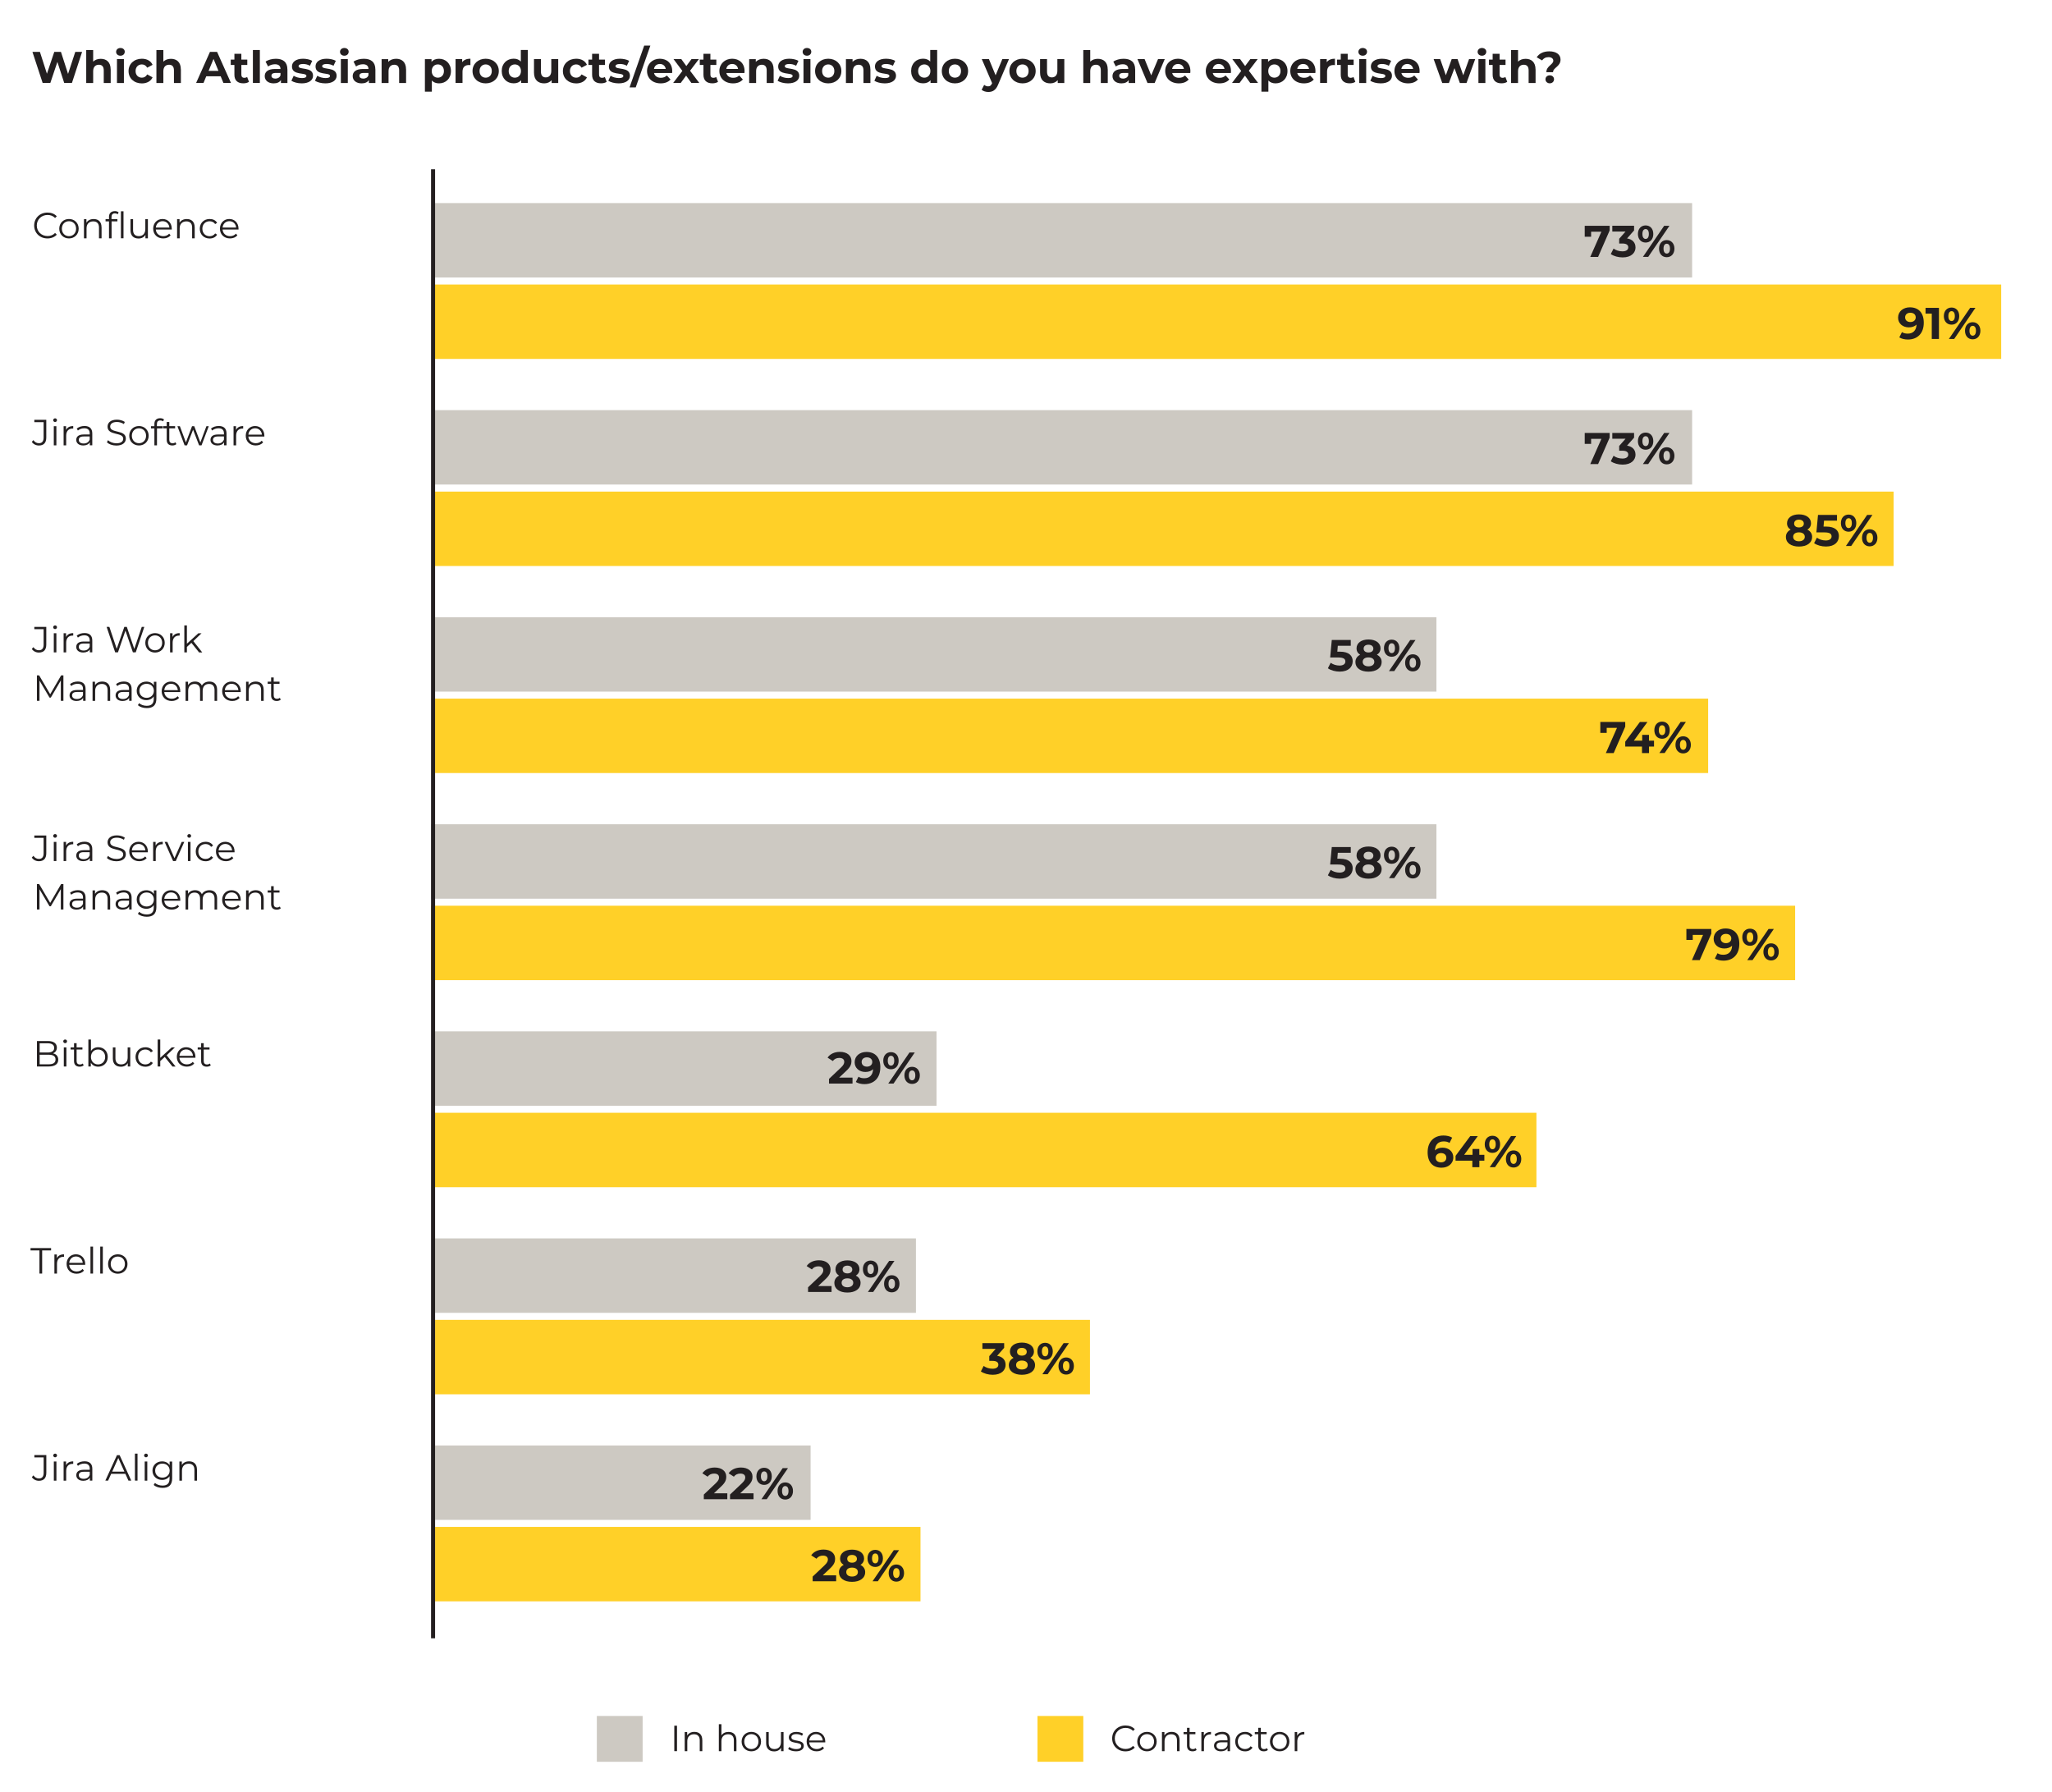 <?xml version="1.0" encoding="UTF-8"?>
<svg id="Layer_1" data-name="Layer 1" xmlns="http://www.w3.org/2000/svg" viewBox="0 0 508.09 443.65">
  <defs>
    <style>
      .cls-1 {
        fill: #231f20;
      }

      .cls-2 {
        fill: #ffd028;
      }

      .cls-3 {
        fill: #cdc9c2;
      }

      .cls-4 {
        fill: none;
        stroke: #231f20;
      }
    </style>
  </defs>
  <rect class="cls-3" x="107.23" y="50.28" width="311.75" height="18.42"/>
  <rect class="cls-2" x="107.23" y="70.44" width="388.28" height="18.42"/>
  <rect class="cls-3" x="107.23" y="101.54" width="311.75" height="18.42"/>
  <rect class="cls-2" x="107.23" y="121.71" width="361.64" height="18.42"/>
  <rect class="cls-3" x="107.73" y="152.81" width="247.94" height="18.42"/>
  <rect class="cls-2" x="107.73" y="172.97" width="315.22" height="18.42"/>
  <rect class="cls-3" x="106.73" y="204.07" width="248.94" height="18.43"/>
  <rect class="cls-2" x="106.73" y="224.24" width="337.76" height="18.43"/>
  <rect class="cls-3" x="107.23" y="255.34" width="124.66" height="18.43"/>
  <rect class="cls-2" x="107.23" y="275.5" width="273.2" height="18.43"/>
  <rect class="cls-3" x="107.73" y="306.6" width="119.06" height="18.43"/>
  <rect class="cls-2" x="107.73" y="326.77" width="162.15" height="18.43"/>
  <rect class="cls-3" x="107.73" y="357.87" width="92.98" height="18.42"/>
  <rect class="cls-2" x="107.73" y="378.03" width="120.19" height="18.43"/>
  <g>
    <path class="cls-1" d="M20.33,12.84l-2.52,7.7h-1.91l-1.69-5.21-1.75,5.21h-1.9l-2.53-7.7h1.85l1.74,5.41,1.82-5.41h1.65l1.76,5.46,1.79-5.46h1.71Z"/>
    <path class="cls-1" d="M27.41,17.16v3.39h-1.72v-3.12c0-.96-.44-1.4-1.2-1.4-.83,0-1.42.51-1.42,1.6v2.93h-1.72v-8.16h1.72v2.86c.46-.46,1.12-.7,1.88-.7,1.4,0,2.45.81,2.45,2.62Z"/>
    <path class="cls-1" d="M28.75,12.84c0-.54.43-.96,1.07-.96s1.07.4,1.07.92c0,.57-.43.99-1.07.99s-1.07-.42-1.07-.96ZM28.96,14.63h1.72v5.92h-1.72v-5.92Z"/>
    <path class="cls-1" d="M31.83,17.59c0-1.78,1.38-3.05,3.3-3.05,1.24,0,2.22.54,2.65,1.51l-1.33.71c-.32-.56-.79-.81-1.33-.81-.87,0-1.55.61-1.55,1.64s.68,1.64,1.55,1.64c.54,0,1.01-.24,1.33-.81l1.33.73c-.43.95-1.41,1.5-2.65,1.5-1.92,0-3.3-1.26-3.3-3.05Z"/>
    <path class="cls-1" d="M44.79,17.16v3.39h-1.72v-3.12c0-.96-.44-1.4-1.2-1.4-.83,0-1.42.51-1.42,1.6v2.93h-1.72v-8.16h1.72v2.86c.46-.46,1.12-.7,1.88-.7,1.4,0,2.45.81,2.45,2.62Z"/>
    <path class="cls-1" d="M54.65,18.89h-3.58l-.68,1.65h-1.83l3.43-7.7h1.76l3.44,7.7h-1.87l-.68-1.65ZM54.09,17.54l-1.22-2.95-1.22,2.95h2.44Z"/>
    <path class="cls-1" d="M61.65,20.26c-.35.25-.87.37-1.4.37-1.4,0-2.21-.71-2.21-2.12v-2.43h-.91v-1.32h.91v-1.44h1.72v1.44h1.47v1.32h-1.47v2.41c0,.51.28.78.74.78.25,0,.51-.08.69-.22l.46,1.21Z"/>
    <path class="cls-1" d="M62.62,12.38h1.72v8.16h-1.72v-8.16Z"/>
    <path class="cls-1" d="M71.17,17.17v3.38h-1.61v-.74c-.32.54-.94.83-1.8.83-1.39,0-2.21-.77-2.21-1.79s.74-1.77,2.54-1.77h1.36c0-.74-.44-1.17-1.36-1.17-.63,0-1.28.21-1.71.55l-.62-1.2c.65-.46,1.61-.71,2.55-.71,1.8,0,2.85.84,2.85,2.63ZM69.45,18.67v-.61h-1.18c-.8,0-1.06.3-1.06.69,0,.43.36.71.97.71.57,0,1.07-.26,1.27-.8Z"/>
    <path class="cls-1" d="M72.15,19.99l.57-1.23c.53.34,1.33.57,2.06.57.79,0,1.09-.21,1.09-.54,0-.97-3.58.02-3.58-2.34,0-1.12,1.01-1.91,2.74-1.91.81,0,1.72.19,2.28.52l-.57,1.22c-.58-.33-1.17-.44-1.71-.44-.77,0-1.1.24-1.1.55,0,1.01,3.58.03,3.58,2.37,0,1.1-1.02,1.88-2.79,1.88-1,0-2.01-.27-2.56-.64Z"/>
    <path class="cls-1" d="M77.99,19.99l.57-1.23c.53.34,1.33.57,2.06.57.79,0,1.09-.21,1.09-.54,0-.97-3.58.02-3.58-2.34,0-1.12,1.01-1.91,2.74-1.91.81,0,1.72.19,2.28.52l-.57,1.22c-.58-.33-1.17-.44-1.71-.44-.77,0-1.1.24-1.1.55,0,1.01,3.58.03,3.58,2.37,0,1.1-1.02,1.88-2.79,1.88-1,0-2.01-.27-2.56-.64Z"/>
    <path class="cls-1" d="M84.19,12.84c0-.54.43-.96,1.07-.96s1.07.4,1.07.92c0,.57-.43.99-1.07.99s-1.07-.42-1.07-.96ZM84.4,14.63h1.72v5.92h-1.72v-5.92Z"/>
    <path class="cls-1" d="M92.95,17.17v3.38h-1.61v-.74c-.32.54-.94.83-1.8.83-1.39,0-2.21-.77-2.21-1.79s.74-1.77,2.54-1.77h1.36c0-.74-.44-1.17-1.36-1.17-.63,0-1.28.21-1.71.55l-.62-1.2c.65-.46,1.61-.71,2.55-.71,1.8,0,2.85.84,2.85,2.63ZM91.23,18.67v-.61h-1.18c-.8,0-1.06.3-1.06.69,0,.43.36.71.97.71.57,0,1.07-.26,1.26-.8Z"/>
    <path class="cls-1" d="M100.55,17.16v3.39h-1.72v-3.12c0-.96-.44-1.4-1.2-1.4-.83,0-1.42.51-1.42,1.6v2.93h-1.72v-5.92h1.64v.69c.46-.51,1.16-.78,1.96-.78,1.4,0,2.45.81,2.45,2.62Z"/>
    <path class="cls-1" d="M111.66,17.59c0,1.86-1.29,3.05-2.95,3.05-.74,0-1.34-.23-1.78-.71v2.76h-1.72v-8.05h1.64v.68c.43-.52,1.07-.77,1.86-.77,1.66,0,2.95,1.19,2.95,3.05ZM109.92,17.59c0-1.02-.65-1.64-1.51-1.64s-1.51.62-1.51,1.64.65,1.64,1.51,1.64,1.51-.62,1.51-1.64Z"/>
    <path class="cls-1" d="M116.48,14.54v1.58c-.14-.01-.25-.02-.39-.02-.95,0-1.57.52-1.57,1.65v2.79h-1.72v-5.92h1.64v.78c.42-.57,1.12-.87,2.04-.87Z"/>
    <path class="cls-1" d="M117,17.59c0-1.78,1.38-3.05,3.26-3.05s3.25,1.27,3.25,3.05-1.36,3.05-3.25,3.05-3.26-1.26-3.26-3.05ZM121.77,17.59c0-1.02-.65-1.64-1.51-1.64s-1.52.62-1.52,1.64.66,1.64,1.52,1.64,1.51-.62,1.51-1.64Z"/>
    <path class="cls-1" d="M130.68,12.38v8.16h-1.64v-.68c-.43.52-1.06.77-1.85.77-1.67,0-2.96-1.19-2.96-3.05s1.29-3.05,2.96-3.05c.73,0,1.34.23,1.77.71v-2.87h1.72ZM128.99,17.59c0-1.02-.66-1.64-1.51-1.64s-1.52.62-1.52,1.64.66,1.64,1.52,1.64,1.51-.62,1.51-1.64Z"/>
    <path class="cls-1" d="M138.22,14.63v5.92h-1.63v-.7c-.45.52-1.11.79-1.84.79-1.49,0-2.53-.84-2.53-2.66v-3.34h1.72v3.09c0,.99.44,1.43,1.2,1.43s1.36-.51,1.36-1.6v-2.93h1.72Z"/>
    <path class="cls-1" d="M139.38,17.59c0-1.78,1.38-3.05,3.3-3.05,1.24,0,2.22.54,2.65,1.51l-1.33.71c-.32-.56-.79-.81-1.33-.81-.87,0-1.55.61-1.55,1.64s.68,1.64,1.55,1.64c.54,0,1.01-.24,1.33-.81l1.33.73c-.43.95-1.41,1.5-2.65,1.5-1.92,0-3.3-1.26-3.3-3.05Z"/>
    <path class="cls-1" d="M150.22,20.26c-.35.25-.87.37-1.4.37-1.4,0-2.21-.71-2.21-2.12v-2.43h-.91v-1.32h.91v-1.44h1.72v1.44h1.47v1.32h-1.47v2.41c0,.51.28.78.74.78.25,0,.51-.08.69-.22l.46,1.21Z"/>
    <path class="cls-1" d="M150.62,19.99l.57-1.23c.53.34,1.33.57,2.06.57.79,0,1.09-.21,1.09-.54,0-.97-3.58.02-3.58-2.34,0-1.12,1.01-1.91,2.74-1.91.81,0,1.72.19,2.28.52l-.57,1.22c-.58-.33-1.17-.44-1.71-.44-.77,0-1.1.24-1.1.55,0,1.01,3.58.03,3.58,2.37,0,1.1-1.02,1.88-2.79,1.88-1,0-2.01-.27-2.56-.64Z"/>
    <path class="cls-1" d="M159.51,11.28h1.53l-3.63,10.36h-1.53l3.63-10.36Z"/>
    <path class="cls-1" d="M166.42,18.07h-4.48c.17.74.79,1.19,1.69,1.19.63,0,1.08-.19,1.49-.57l.91.99c-.55.63-1.38.96-2.44.96-2.05,0-3.38-1.29-3.38-3.05s1.35-3.05,3.16-3.05,3.08,1.17,3.08,3.07c0,.13-.02.32-.03.46ZM161.92,17.07h2.92c-.12-.75-.68-1.23-1.45-1.23s-1.34.47-1.46,1.23Z"/>
    <path class="cls-1" d="M171.19,20.54l-1.3-1.82-1.34,1.82h-1.87l2.28-2.98-2.2-2.94h1.93l1.25,1.73,1.29-1.73h1.83l-2.2,2.89,2.29,3.03h-1.95Z"/>
    <path class="cls-1" d="M177.79,20.26c-.35.25-.87.37-1.4.37-1.4,0-2.21-.71-2.21-2.12v-2.43h-.91v-1.32h.91v-1.44h1.72v1.44h1.47v1.32h-1.47v2.41c0,.51.28.78.74.78.25,0,.51-.08.69-.22l.46,1.21Z"/>
    <path class="cls-1" d="M184.33,18.07h-4.48c.17.74.79,1.19,1.69,1.19.63,0,1.08-.19,1.49-.57l.91.99c-.55.63-1.38.96-2.44.96-2.05,0-3.38-1.29-3.38-3.05s1.35-3.05,3.16-3.05,3.08,1.17,3.08,3.07c0,.13-.02.32-.03.46ZM179.83,17.07h2.92c-.12-.75-.68-1.23-1.45-1.23s-1.34.47-1.46,1.23Z"/>
    <path class="cls-1" d="M191.56,17.16v3.39h-1.72v-3.12c0-.96-.44-1.4-1.2-1.4-.83,0-1.42.51-1.42,1.6v2.93h-1.72v-5.92h1.64v.69c.46-.51,1.16-.78,1.96-.78,1.4,0,2.45.81,2.45,2.62Z"/>
    <path class="cls-1" d="M192.54,19.99l.57-1.23c.53.34,1.33.57,2.06.57.79,0,1.09-.21,1.09-.54,0-.97-3.58.02-3.58-2.34,0-1.12,1.01-1.91,2.74-1.91.81,0,1.72.19,2.28.52l-.57,1.22c-.58-.33-1.17-.44-1.71-.44-.77,0-1.1.24-1.1.55,0,1.01,3.58.03,3.58,2.37,0,1.1-1.02,1.88-2.79,1.88-1,0-2.01-.27-2.56-.64Z"/>
    <path class="cls-1" d="M198.74,12.84c0-.54.43-.96,1.07-.96s1.07.4,1.07.92c0,.57-.43.99-1.07.99s-1.07-.42-1.07-.96ZM198.95,14.63h1.72v5.92h-1.72v-5.92Z"/>
    <path class="cls-1" d="M201.82,17.59c0-1.78,1.38-3.05,3.26-3.05s3.25,1.27,3.25,3.05-1.36,3.05-3.25,3.05-3.26-1.26-3.26-3.05ZM206.59,17.59c0-1.02-.65-1.64-1.51-1.64s-1.52.62-1.52,1.64.66,1.64,1.52,1.64,1.51-.62,1.51-1.64Z"/>
    <path class="cls-1" d="M215.52,17.16v3.39h-1.72v-3.12c0-.96-.44-1.4-1.2-1.4-.83,0-1.42.51-1.42,1.6v2.93h-1.72v-5.92h1.64v.69c.46-.51,1.16-.78,1.96-.78,1.4,0,2.45.81,2.45,2.62Z"/>
    <path class="cls-1" d="M216.5,19.99l.57-1.23c.53.34,1.33.57,2.06.57.79,0,1.09-.21,1.09-.54,0-.97-3.58.02-3.58-2.34,0-1.12,1.01-1.91,2.74-1.91.81,0,1.72.19,2.28.52l-.57,1.22c-.58-.33-1.17-.44-1.71-.44-.77,0-1.1.24-1.1.55,0,1.01,3.58.03,3.58,2.37,0,1.1-1.02,1.88-2.79,1.88-1,0-2.01-.27-2.56-.64Z"/>
    <path class="cls-1" d="M232.05,12.38v8.16h-1.64v-.68c-.43.52-1.06.77-1.85.77-1.67,0-2.96-1.19-2.96-3.05s1.29-3.05,2.96-3.05c.73,0,1.34.23,1.77.71v-2.87h1.72ZM230.37,17.59c0-1.02-.66-1.64-1.51-1.64s-1.52.62-1.52,1.64.66,1.64,1.52,1.64,1.51-.62,1.51-1.64Z"/>
    <path class="cls-1" d="M233.2,17.59c0-1.78,1.38-3.05,3.26-3.05s3.25,1.27,3.25,3.05-1.36,3.05-3.25,3.05-3.26-1.26-3.26-3.05ZM237.96,17.59c0-1.02-.65-1.64-1.51-1.64s-1.52.62-1.52,1.64.66,1.64,1.52,1.64,1.51-.62,1.51-1.64Z"/>
    <path class="cls-1" d="M249.83,14.63l-2.67,6.28c-.57,1.43-1.39,1.86-2.45,1.86-.61,0-1.27-.2-1.65-.54l.63-1.22c.26.23.63.37.97.37.47,0,.74-.21.97-.74l.02-.06-2.56-5.96h1.77l1.66,4.02,1.67-4.02h1.65Z"/>
    <path class="cls-1" d="M249.93,17.59c0-1.78,1.38-3.05,3.26-3.05s3.25,1.27,3.25,3.05-1.36,3.05-3.25,3.05-3.26-1.26-3.26-3.05ZM254.69,17.59c0-1.02-.65-1.64-1.51-1.64s-1.52.62-1.52,1.64.66,1.64,1.52,1.64,1.51-.62,1.51-1.64Z"/>
    <path class="cls-1" d="M263.53,14.63v5.92h-1.63v-.7c-.45.52-1.11.79-1.84.79-1.49,0-2.53-.84-2.53-2.66v-3.34h1.72v3.09c0,.99.44,1.43,1.2,1.43s1.36-.51,1.36-1.6v-2.93h1.72Z"/>
    <path class="cls-1" d="M274.29,17.16v3.39h-1.72v-3.12c0-.96-.44-1.4-1.2-1.4-.83,0-1.42.51-1.42,1.6v2.93h-1.72v-8.16h1.72v2.86c.46-.46,1.12-.7,1.88-.7,1.4,0,2.45.81,2.45,2.62Z"/>
    <path class="cls-1" d="M281.08,17.17v3.38h-1.61v-.74c-.32.54-.94.83-1.8.83-1.39,0-2.21-.77-2.21-1.79s.74-1.77,2.54-1.77h1.36c0-.74-.44-1.17-1.36-1.17-.63,0-1.28.21-1.71.55l-.62-1.2c.65-.46,1.61-.71,2.55-.71,1.8,0,2.85.84,2.85,2.63ZM279.36,18.67v-.61h-1.18c-.8,0-1.06.3-1.06.69,0,.43.36.71.97.71.57,0,1.07-.26,1.27-.8Z"/>
    <path class="cls-1" d="M288.4,14.63l-2.5,5.92h-1.77l-2.49-5.92h1.77l1.64,4.03,1.69-4.03h1.65Z"/>
    <path class="cls-1" d="M294.72,18.07h-4.48c.17.74.79,1.19,1.69,1.19.63,0,1.08-.19,1.49-.57l.91.99c-.55.63-1.38.96-2.44.96-2.05,0-3.38-1.29-3.38-3.05s1.35-3.05,3.16-3.05,3.08,1.17,3.08,3.07c0,.13-.02.32-.03.46ZM290.22,17.07h2.92c-.12-.75-.68-1.23-1.45-1.23s-1.34.47-1.46,1.23Z"/>
    <path class="cls-1" d="M304.77,18.07h-4.48c.17.74.79,1.19,1.69,1.19.63,0,1.08-.19,1.49-.57l.91.99c-.55.63-1.38.96-2.44.96-2.05,0-3.38-1.29-3.38-3.05s1.35-3.05,3.16-3.05,3.08,1.17,3.08,3.07c0,.13-.02.32-.03.46ZM300.27,17.07h2.92c-.12-.75-.68-1.23-1.45-1.23s-1.34.47-1.46,1.23Z"/>
    <path class="cls-1" d="M309.56,20.54l-1.3-1.82-1.34,1.82h-1.87l2.28-2.98-2.2-2.94h1.92l1.25,1.73,1.29-1.73h1.83l-2.2,2.89,2.29,3.03h-1.95Z"/>
    <path class="cls-1" d="M318.79,17.59c0,1.86-1.29,3.05-2.95,3.05-.74,0-1.34-.23-1.78-.71v2.76h-1.72v-8.05h1.64v.68c.43-.52,1.07-.77,1.86-.77,1.66,0,2.95,1.19,2.95,3.05ZM317.05,17.59c0-1.02-.65-1.64-1.51-1.64s-1.51.62-1.51,1.64.65,1.64,1.51,1.64,1.51-.62,1.51-1.64Z"/>
    <path class="cls-1" d="M325.69,18.07h-4.48c.17.74.79,1.19,1.69,1.19.63,0,1.08-.19,1.49-.57l.91.99c-.55.63-1.38.96-2.44.96-2.05,0-3.38-1.29-3.38-3.05s1.35-3.05,3.16-3.05,3.08,1.17,3.08,3.07c0,.13-.02.32-.03.46ZM321.2,17.07h2.92c-.12-.75-.68-1.23-1.45-1.23s-1.34.47-1.46,1.23Z"/>
    <path class="cls-1" d="M330.54,14.54v1.58c-.14-.01-.25-.02-.38-.02-.95,0-1.57.52-1.57,1.65v2.79h-1.72v-5.92h1.64v.78c.42-.57,1.12-.87,2.04-.87Z"/>
    <path class="cls-1" d="M335.59,20.26c-.35.25-.87.37-1.4.37-1.4,0-2.21-.71-2.21-2.12v-2.43h-.91v-1.32h.91v-1.44h1.72v1.44h1.47v1.32h-1.47v2.41c0,.51.27.78.74.78.25,0,.51-.08.69-.22l.46,1.21Z"/>
    <path class="cls-1" d="M336.35,12.84c0-.54.43-.96,1.07-.96s1.07.4,1.07.92c0,.57-.43.99-1.07.99s-1.07-.42-1.07-.96ZM336.56,14.63h1.72v5.92h-1.72v-5.92Z"/>
    <path class="cls-1" d="M339.3,19.99l.57-1.23c.53.34,1.33.57,2.06.57.79,0,1.09-.21,1.09-.54,0-.97-3.58.02-3.58-2.34,0-1.12,1.01-1.91,2.74-1.91.81,0,1.72.19,2.28.52l-.57,1.22c-.58-.33-1.17-.44-1.71-.44-.77,0-1.1.24-1.1.55,0,1.01,3.58.03,3.58,2.37,0,1.1-1.02,1.88-2.79,1.88-1,0-2.01-.27-2.56-.64Z"/>
    <path class="cls-1" d="M351.48,18.07h-4.48c.17.74.79,1.19,1.69,1.19.63,0,1.08-.19,1.49-.57l.91.99c-.55.63-1.38.96-2.44.96-2.05,0-3.38-1.29-3.38-3.05s1.35-3.05,3.16-3.05,3.08,1.17,3.08,3.07c0,.13-.02.32-.03.46ZM346.98,17.07h2.92c-.12-.75-.68-1.23-1.45-1.23s-1.34.47-1.46,1.23Z"/>
    <path class="cls-1" d="M365.27,14.63l-2.15,5.92h-1.65l-1.33-3.67-1.38,3.67h-1.65l-2.13-5.92h1.62l1.4,4,1.45-4h1.45l1.41,4,1.44-4h1.52Z"/>
    <path class="cls-1" d="M365.87,12.84c0-.54.43-.96,1.07-.96s1.07.4,1.07.92c0,.57-.43.99-1.07.99s-1.07-.42-1.07-.96ZM366.07,14.63h1.72v5.92h-1.72v-5.92Z"/>
    <path class="cls-1" d="M373.2,20.26c-.35.25-.87.37-1.4.37-1.4,0-2.21-.71-2.21-2.12v-2.43h-.91v-1.32h.91v-1.44h1.72v1.44h1.47v1.32h-1.47v2.41c0,.51.27.78.74.78.25,0,.51-.08.69-.22l.46,1.21Z"/>
    <path class="cls-1" d="M380.22,17.16v3.39h-1.72v-3.12c0-.96-.44-1.4-1.2-1.4-.83,0-1.42.51-1.42,1.6v2.93h-1.72v-8.16h1.72v2.86c.46-.46,1.12-.7,1.88-.7,1.4,0,2.45.81,2.45,2.62Z"/>
    <path class="cls-1" d="M384.61,15.03c0-.54-.47-.88-1.19-.88s-1.24.31-1.59.81l-1.33-.78c.59-.9,1.63-1.47,3.11-1.47,1.65,0,2.79.74,2.79,2.04,0,1.76-1.85,1.96-1.85,3.12h-1.66c0-1.54,1.72-1.88,1.72-2.84ZM382.67,19.63c0-.56.44-.98,1.06-.98s1.06.42,1.06.98-.44,1-1.06,1-1.06-.45-1.06-1Z"/>
  </g>
  <rect class="cls-3" x="147.78" y="424.84" width="11.34" height="11.34"/>
  <g>
    <path class="cls-1" d="M166.96,427.25h.67v6.3h-.67v-6.3Z"/>
    <path class="cls-1" d="M173.9,430.81v2.75h-.64v-2.68c0-1-.52-1.51-1.42-1.51-1.02,0-1.66.63-1.66,1.71v2.48h-.64v-4.74h.61v.87c.34-.58.98-.91,1.8-.91,1.15,0,1.94.67,1.94,2.03Z"/>
    <path class="cls-1" d="M182.35,430.81v2.75h-.64v-2.68c0-1-.52-1.51-1.42-1.51-1.02,0-1.66.63-1.66,1.71v2.48h-.64v-6.68h.64v2.77c.35-.55.97-.86,1.77-.86,1.15,0,1.94.67,1.94,2.03Z"/>
    <path class="cls-1" d="M183.63,431.18c0-1.4,1.03-2.4,2.41-2.4s2.4,1,2.4,2.4-1.02,2.41-2.4,2.41-2.41-1.01-2.41-2.41ZM187.8,431.18c0-1.11-.75-1.84-1.76-1.84s-1.76.74-1.76,1.84.76,1.85,1.76,1.85,1.76-.74,1.76-1.85Z"/>
    <path class="cls-1" d="M194.01,428.82v4.74h-.61v-.86c-.33.58-.95.91-1.7.91-1.21,0-2-.67-2-2.03v-2.75h.64v2.68c0,1.01.52,1.52,1.42,1.52.99,0,1.61-.64,1.61-1.72v-2.48h.64Z"/>
    <path class="cls-1" d="M195.15,433.01l.29-.5c.38.3,1.02.53,1.68.53.9,0,1.27-.31,1.27-.77,0-1.23-3.07-.26-3.07-2.13,0-.77.67-1.35,1.87-1.35.61,0,1.28.17,1.67.44l-.28.51c-.42-.29-.91-.41-1.4-.41-.86,0-1.23.33-1.23.78,0,1.28,3.07.32,3.07,2.13,0,.82-.72,1.35-1.95,1.35-.78,0-1.54-.25-1.93-.58Z"/>
    <path class="cls-1" d="M204.33,431.38h-3.96c.07.99.83,1.65,1.86,1.65.58,0,1.09-.21,1.45-.62l.36.41c-.42.5-1.08.77-1.83.77-1.48,0-2.48-1.01-2.48-2.41s.98-2.4,2.31-2.4,2.3.98,2.3,2.4c0,.05,0,.13,0,.2ZM200.37,430.91h3.36c-.08-.93-.76-1.58-1.68-1.58s-1.59.65-1.67,1.58Z"/>
  </g>
  <rect class="cls-2" x="256.89" y="424.84" width="11.34" height="11.34"/>
  <g>
    <path class="cls-1" d="M275.38,430.4c0-1.84,1.4-3.2,3.3-3.2.92,0,1.75.31,2.3.92l-.42.42c-.51-.52-1.14-.75-1.86-.75-1.52,0-2.67,1.12-2.67,2.61s1.14,2.61,2.67,2.61c.72,0,1.35-.23,1.86-.76l.42.42c-.56.61-1.39.93-2.31.93-1.89,0-3.29-1.36-3.29-3.21Z"/>
    <path class="cls-1" d="M281.59,431.18c0-1.4,1.03-2.4,2.41-2.4s2.4,1,2.4,2.4-1.02,2.41-2.4,2.41-2.41-1.01-2.41-2.41ZM285.76,431.18c0-1.11-.75-1.84-1.76-1.84s-1.76.74-1.76,1.84.76,1.85,1.76,1.85,1.76-.74,1.76-1.85Z"/>
    <path class="cls-1" d="M292.07,430.81v2.75h-.64v-2.68c0-1-.52-1.51-1.42-1.51-1.02,0-1.66.63-1.66,1.71v2.48h-.64v-4.74h.61v.87c.34-.58.98-.91,1.8-.91,1.15,0,1.94.67,1.94,2.03Z"/>
    <path class="cls-1" d="M296.3,433.26c-.25.22-.63.33-1,.33-.89,0-1.39-.5-1.39-1.38v-2.86h-.85v-.54h.85v-1.04h.64v1.04h1.44v.54h-1.44v2.83c0,.56.29.86.82.86.26,0,.52-.08.7-.24l.22.46Z"/>
    <path class="cls-1" d="M299.85,428.78v.62c-.05,0-.11,0-.15,0-.99,0-1.59.63-1.59,1.75v2.41h-.64v-4.74h.61v.93c.3-.63.9-.96,1.77-.96Z"/>
    <path class="cls-1" d="M304.57,430.62v2.93h-.61v-.74c-.29.49-.85.78-1.63.78-1.07,0-1.73-.56-1.73-1.38,0-.73.47-1.34,1.83-1.34h1.5v-.29c0-.81-.46-1.25-1.34-1.25-.61,0-1.19.22-1.58.56l-.29-.48c.48-.41,1.18-.64,1.93-.64,1.22,0,1.92.61,1.92,1.84ZM303.93,432.13v-.77h-1.49c-.92,0-1.22.36-1.22.85,0,.55.44.89,1.2.89s1.25-.34,1.5-.96Z"/>
    <path class="cls-1" d="M305.85,431.18c0-1.41,1.03-2.4,2.44-2.4.8,0,1.48.32,1.85.94l-.48.32c-.32-.48-.83-.7-1.38-.7-1.04,0-1.79.74-1.79,1.84s.76,1.85,1.79,1.85c.55,0,1.05-.22,1.38-.69l.48.32c-.38.61-1.05.94-1.85.94-1.41,0-2.44-1-2.44-2.41Z"/>
    <path class="cls-1" d="M313.94,433.26c-.25.22-.63.33-1,.33-.89,0-1.39-.5-1.39-1.38v-2.86h-.85v-.54h.85v-1.04h.64v1.04h1.44v.54h-1.44v2.83c0,.56.29.86.82.86.26,0,.52-.08.7-.24l.22.46Z"/>
    <path class="cls-1" d="M314.45,431.18c0-1.4,1.03-2.4,2.41-2.4s2.4,1,2.4,2.4-1.02,2.41-2.4,2.41-2.41-1.01-2.41-2.41ZM318.62,431.18c0-1.11-.75-1.84-1.75-1.84s-1.76.74-1.76,1.84.76,1.85,1.76,1.85,1.75-.74,1.75-1.85Z"/>
    <path class="cls-1" d="M322.96,428.78v.62c-.05,0-.11,0-.15,0-.99,0-1.59.63-1.59,1.75v2.41h-.64v-4.74h.61v.93c.3-.63.9-.96,1.77-.96Z"/>
  </g>
  <g>
    <path class="cls-1" d="M8.46,55.84c0-1.85,1.4-3.21,3.3-3.21.92,0,1.75.31,2.3.92l-.42.42c-.51-.52-1.14-.75-1.86-.75-1.52,0-2.67,1.12-2.67,2.61s1.14,2.61,2.67,2.61c.72,0,1.35-.23,1.86-.76l.42.42c-.56.61-1.39.93-2.31.93-1.89,0-3.29-1.36-3.29-3.21Z"/>
    <path class="cls-1" d="M14.67,56.62c0-1.4,1.03-2.4,2.41-2.4s2.4,1,2.4,2.4-1.02,2.41-2.4,2.41-2.41-1.01-2.41-2.41ZM18.84,56.62c0-1.11-.75-1.85-1.76-1.85s-1.76.74-1.76,1.85.76,1.85,1.76,1.85,1.76-.74,1.76-1.85Z"/>
    <path class="cls-1" d="M25.15,56.25v2.75h-.64v-2.68c0-1-.52-1.51-1.42-1.51-1.02,0-1.66.63-1.66,1.71v2.49h-.64v-4.74h.61v.87c.34-.58.98-.91,1.8-.91,1.15,0,1.94.67,1.94,2.03Z"/>
    <path class="cls-1" d="M28.42,52.27c.35,0,.71.1.95.3l-.22.48c-.18-.15-.43-.23-.7-.23-.55,0-.84.31-.84.89v.56h1.46v.54h-1.44v4.2h-.64v-4.2h-.85v-.54h.85v-.59c0-.85.5-1.4,1.43-1.4ZM30.58,52.31v6.68h-.64v-6.68h.64Z"/>
    <path class="cls-1" d="M36.62,54.26v4.74h-.61v-.86c-.33.58-.95.91-1.7.91-1.21,0-2-.68-2-2.04v-2.75h.64v2.68c0,1.01.52,1.52,1.42,1.52.99,0,1.61-.64,1.61-1.72v-2.48h.64Z"/>
    <path class="cls-1" d="M42.54,56.82h-3.96c.07.99.83,1.65,1.86,1.65.58,0,1.09-.21,1.45-.62l.36.41c-.42.5-1.08.77-1.83.77-1.48,0-2.49-1.01-2.49-2.41s.98-2.4,2.31-2.4,2.29.98,2.29,2.4c0,.05,0,.13,0,.2ZM38.58,56.34h3.36c-.08-.93-.76-1.58-1.68-1.58s-1.59.65-1.67,1.58Z"/>
    <path class="cls-1" d="M48.21,56.25v2.75h-.64v-2.68c0-1-.52-1.51-1.42-1.51-1.02,0-1.66.63-1.66,1.71v2.49h-.64v-4.74h.61v.87c.34-.58.98-.91,1.8-.91,1.15,0,1.94.67,1.94,2.03Z"/>
    <path class="cls-1" d="M49.47,56.62c0-1.41,1.03-2.4,2.44-2.4.8,0,1.48.31,1.85.94l-.48.32c-.32-.48-.83-.7-1.38-.7-1.04,0-1.79.74-1.79,1.85s.76,1.85,1.79,1.85c.55,0,1.05-.22,1.38-.69l.48.32c-.38.61-1.05.94-1.85.94-1.41,0-2.44-1-2.44-2.41Z"/>
    <path class="cls-1" d="M59.07,56.82h-3.96c.07.99.83,1.65,1.86,1.65.58,0,1.09-.21,1.45-.62l.36.41c-.42.5-1.08.77-1.83.77-1.48,0-2.49-1.01-2.49-2.41s.98-2.4,2.31-2.4,2.29.98,2.29,2.4c0,.05,0,.13,0,.2ZM55.11,56.34h3.36c-.08-.93-.76-1.58-1.68-1.58s-1.59.65-1.67,1.58Z"/>
  </g>
  <line class="cls-4" x1="107.23" y1="41.91" x2="107.23" y2="405.61"/>
  <g>
    <path class="cls-1" d="M398.56,55.9v1.16l-2.86,6.55h-1.94l2.76-6.25h-2.55v1.25h-1.58v-2.71h6.17Z"/>
    <path class="cls-1" d="M404.97,61.24c0,1.3-1,2.49-3.19,2.49-1.08,0-2.19-.3-2.94-.83l.69-1.36c.58.44,1.4.69,2.2.69.89,0,1.44-.36,1.44-.99,0-.58-.43-.95-1.44-.95h-.81v-1.18l1.58-1.79h-3.28v-1.43h5.39v1.16l-1.74,1.98c1.39.22,2.09,1.08,2.09,2.21Z"/>
    <path class="cls-1" d="M405.56,57.93c0-1.3.79-2.12,1.91-2.12s1.9.81,1.9,2.12-.78,2.12-1.9,2.12-1.91-.83-1.91-2.12ZM408.27,57.93c0-.82-.32-1.22-.8-1.22s-.8.41-.8,1.22.33,1.22.8,1.22.8-.4.8-1.22ZM412.06,55.9h1.31l-5.26,7.7h-1.31l5.26-7.7ZM410.79,61.56c0-1.3.79-2.12,1.9-2.12s1.91.83,1.91,2.12-.79,2.12-1.91,2.12-1.9-.83-1.9-2.12ZM413.5,61.56c0-.81-.32-1.22-.8-1.22s-.8.4-.8,1.22.33,1.22.8,1.22.8-.41.8-1.22Z"/>
  </g>
  <g>
    <path class="cls-1" d="M476.34,79.91c0,2.66-1.6,4.15-3.93,4.15-.81,0-1.6-.19-2.13-.53l.66-1.31c.42.29.91.38,1.44.38,1.28,0,2.11-.76,2.17-2.24-.45.45-1.11.69-1.92.69-1.49,0-2.65-.95-2.65-2.4,0-1.57,1.29-2.56,2.92-2.56,2.13,0,3.44,1.33,3.44,3.82ZM474.35,78.57c0-.66-.5-1.14-1.34-1.14-.76,0-1.29.44-1.29,1.14s.52,1.16,1.31,1.16,1.32-.48,1.32-1.16Z"/>
    <path class="cls-1" d="M480.1,76.22v7.7h-1.78v-6.27h-1.54v-1.43h3.32Z"/>
    <path class="cls-1" d="M481.31,78.26c0-1.3.79-2.12,1.91-2.12s1.9.81,1.9,2.12-.78,2.12-1.9,2.12-1.91-.82-1.91-2.12ZM484.03,78.26c0-.83-.32-1.22-.8-1.22s-.8.41-.8,1.22.33,1.22.8,1.22.8-.4.8-1.22ZM487.82,76.22h1.31l-5.26,7.7h-1.31l5.26-7.7ZM486.55,81.89c0-1.3.79-2.12,1.9-2.12s1.91.83,1.91,2.12-.79,2.12-1.91,2.12-1.9-.83-1.9-2.12ZM489.26,81.89c0-.81-.32-1.22-.8-1.22s-.8.4-.8,1.22.33,1.22.8,1.22.8-.41.8-1.22Z"/>
  </g>
  <g>
    <path class="cls-1" d="M398.56,107.19v1.16l-2.86,6.55h-1.94l2.76-6.25h-2.55v1.25h-1.58v-2.71h6.17Z"/>
    <path class="cls-1" d="M404.97,112.54c0,1.3-1,2.49-3.19,2.49-1.08,0-2.19-.3-2.94-.83l.69-1.36c.58.44,1.4.69,2.2.69.89,0,1.44-.36,1.44-.99,0-.58-.43-.95-1.44-.95h-.81v-1.18l1.58-1.79h-3.28v-1.43h5.39v1.16l-1.74,1.98c1.39.22,2.09,1.08,2.09,2.21Z"/>
    <path class="cls-1" d="M405.56,109.22c0-1.3.79-2.12,1.91-2.12s1.9.81,1.9,2.12-.78,2.12-1.9,2.12-1.91-.82-1.91-2.12ZM408.27,109.22c0-.83-.32-1.22-.8-1.22s-.8.41-.8,1.22.33,1.22.8,1.22.8-.4.8-1.22ZM412.06,107.19h1.31l-5.26,7.7h-1.31l5.26-7.7ZM410.79,112.85c0-1.3.79-2.12,1.9-2.12s1.91.83,1.91,2.12-.79,2.12-1.91,2.12-1.9-.83-1.9-2.12ZM413.5,112.85c0-.81-.32-1.22-.8-1.22s-.8.4-.8,1.22.33,1.22.8,1.22.8-.41.8-1.22Z"/>
  </g>
  <g>
    <path class="cls-1" d="M448.69,132.95c0,1.45-1.3,2.37-3.26,2.37s-3.23-.91-3.23-2.37c0-.83.43-1.44,1.17-1.82-.57-.35-.89-.89-.89-1.58,0-1.35,1.21-2.2,2.96-2.2s2.98.85,2.98,2.2c0,.69-.33,1.23-.9,1.58.75.37,1.18.99,1.18,1.82ZM446.88,132.9c0-.68-.56-1.1-1.45-1.1s-1.43.42-1.43,1.1.55,1.11,1.43,1.11,1.45-.43,1.45-1.11ZM444.24,129.63c0,.58.46.95,1.19.95s1.21-.36,1.21-.95-.48-.97-1.21-.97-1.19.36-1.19.97Z"/>
    <path class="cls-1" d="M455.32,132.76c0,1.36-1,2.55-3.2,2.55-1.07,0-2.19-.3-2.94-.83l.7-1.36c.58.44,1.39.69,2.19.69.89,0,1.44-.37,1.44-1s-.4-1-1.79-1h-1.97l.4-4.33h4.7v1.43h-3.21l-.12,1.46h.63c2.28,0,3.18,1.02,3.18,2.39Z"/>
    <path class="cls-1" d="M455.82,129.52c0-1.3.79-2.12,1.91-2.12s1.9.81,1.9,2.12-.78,2.12-1.9,2.12-1.91-.82-1.91-2.12ZM458.53,129.52c0-.83-.32-1.22-.8-1.22s-.8.41-.8,1.22.33,1.22.8,1.22.8-.4.8-1.22ZM462.32,127.48h1.31l-5.26,7.7h-1.31l5.26-7.7ZM461.05,133.15c0-1.3.79-2.12,1.9-2.12s1.91.83,1.91,2.12-.79,2.12-1.91,2.12-1.9-.83-1.9-2.12ZM463.76,133.15c0-.81-.32-1.22-.8-1.22s-.8.4-.8,1.22.33,1.22.8,1.22.8-.41.8-1.22Z"/>
  </g>
  <g>
    <path class="cls-1" d="M334.93,163.73c0,1.36-1,2.55-3.2,2.55-1.07,0-2.19-.3-2.94-.83l.7-1.36c.58.44,1.39.69,2.19.69.89,0,1.44-.37,1.44-1s-.4-1-1.79-1h-1.97l.4-4.33h4.7v1.43h-3.21l-.12,1.46h.63c2.28,0,3.18,1.02,3.18,2.39Z"/>
    <path class="cls-1" d="M342.1,163.92c0,1.45-1.3,2.37-3.26,2.37s-3.23-.91-3.23-2.37c0-.83.43-1.44,1.17-1.82-.57-.35-.89-.89-.89-1.58,0-1.35,1.21-2.2,2.96-2.2s2.98.85,2.98,2.2c0,.69-.33,1.23-.9,1.58.75.37,1.18.99,1.18,1.82ZM340.29,163.86c0-.68-.56-1.1-1.45-1.1s-1.43.42-1.43,1.1.55,1.11,1.43,1.11,1.45-.43,1.45-1.11ZM337.65,160.59c0,.58.46.95,1.19.95s1.21-.36,1.21-.95-.48-.97-1.21-.97-1.19.36-1.19.97Z"/>
    <path class="cls-1" d="M342.68,160.48c0-1.3.79-2.12,1.91-2.12s1.9.81,1.9,2.12-.78,2.12-1.9,2.12-1.91-.82-1.91-2.12ZM345.4,160.48c0-.83-.32-1.22-.8-1.22s-.8.41-.8,1.22.33,1.22.8,1.22.8-.4.8-1.22ZM349.18,158.45h1.31l-5.26,7.7h-1.31l5.26-7.7ZM347.92,164.11c0-1.3.79-2.12,1.9-2.12s1.91.83,1.91,2.12-.79,2.12-1.91,2.12-1.9-.83-1.9-2.12ZM350.62,164.11c0-.81-.32-1.22-.8-1.22s-.8.4-.8,1.22.33,1.22.8,1.22.8-.41.8-1.22Z"/>
  </g>
  <g>
    <path class="cls-1" d="M402.42,178.74v1.16l-2.86,6.55h-1.94l2.76-6.25h-2.55v1.25h-1.58v-2.71h6.17Z"/>
    <path class="cls-1" d="M409.56,184.83h-1.25v1.62h-1.74v-1.62h-4.15v-1.2l3.63-4.88h1.87l-3.37,4.63h2.07v-1.44h1.68v1.44h1.25v1.45Z"/>
    <path class="cls-1" d="M409.63,180.78c0-1.3.79-2.12,1.91-2.12s1.9.81,1.9,2.12-.78,2.12-1.9,2.12-1.91-.82-1.91-2.12ZM412.34,180.78c0-.83-.32-1.22-.8-1.22s-.8.41-.8,1.22.33,1.22.8,1.22.8-.4.8-1.22ZM416.13,178.74h1.31l-5.26,7.7h-1.31l5.26-7.7ZM414.86,184.41c0-1.3.79-2.12,1.9-2.12s1.91.83,1.91,2.12-.79,2.12-1.91,2.12-1.9-.83-1.9-2.12ZM417.57,184.41c0-.81-.32-1.22-.8-1.22s-.8.4-.8,1.22.33,1.22.8,1.22.8-.41.8-1.22Z"/>
  </g>
  <g>
    <path class="cls-1" d="M334.93,214.99c0,1.36-1,2.55-3.2,2.55-1.07,0-2.19-.3-2.94-.83l.7-1.36c.58.44,1.39.69,2.19.69.89,0,1.44-.37,1.44-1s-.4-1-1.79-1h-1.97l.4-4.33h4.7v1.43h-3.21l-.12,1.46h.63c2.28,0,3.18,1.02,3.18,2.39Z"/>
    <path class="cls-1" d="M342.1,215.18c0,1.45-1.3,2.37-3.26,2.37s-3.23-.91-3.23-2.37c0-.83.43-1.44,1.17-1.82-.57-.35-.89-.89-.89-1.58,0-1.35,1.21-2.2,2.96-2.2s2.98.85,2.98,2.2c0,.69-.33,1.23-.9,1.58.75.37,1.18.99,1.18,1.82ZM340.29,215.12c0-.68-.56-1.1-1.45-1.1s-1.43.42-1.43,1.1.55,1.11,1.43,1.11,1.45-.43,1.45-1.11ZM337.65,211.85c0,.58.46.95,1.19.95s1.21-.36,1.21-.95-.48-.97-1.21-.97-1.19.36-1.19.97Z"/>
    <path class="cls-1" d="M342.68,211.74c0-1.3.79-2.12,1.91-2.12s1.9.81,1.9,2.12-.78,2.12-1.9,2.12-1.91-.82-1.91-2.12ZM345.4,211.74c0-.83-.32-1.22-.8-1.22s-.8.41-.8,1.22.33,1.22.8,1.22.8-.4.8-1.22ZM349.18,209.71h1.31l-5.26,7.7h-1.31l5.26-7.7ZM347.92,215.37c0-1.3.79-2.12,1.9-2.12s1.91.83,1.91,2.12-.79,2.12-1.91,2.12-1.9-.83-1.9-2.12ZM350.62,215.37c0-.81-.32-1.22-.8-1.22s-.8.4-.8,1.22.33,1.22.8,1.22.8-.41.8-1.22Z"/>
  </g>
  <g>
    <path class="cls-1" d="M423.73,230v1.16l-2.86,6.55h-1.94l2.76-6.25h-2.55v1.25h-1.58v-2.71h6.17Z"/>
    <path class="cls-1" d="M430.67,233.69c0,2.66-1.6,4.15-3.93,4.15-.81,0-1.6-.19-2.13-.53l.66-1.31c.42.29.91.38,1.44.38,1.28,0,2.11-.76,2.17-2.24-.45.45-1.11.69-1.92.69-1.49,0-2.65-.95-2.65-2.4,0-1.57,1.29-2.56,2.92-2.56,2.13,0,3.44,1.33,3.44,3.82ZM428.68,232.35c0-.66-.5-1.14-1.34-1.14-.76,0-1.29.44-1.29,1.14s.52,1.16,1.31,1.16,1.32-.48,1.32-1.16Z"/>
    <path class="cls-1" d="M431.4,232.04c0-1.3.79-2.12,1.91-2.12s1.9.81,1.9,2.12-.78,2.12-1.9,2.12-1.91-.82-1.91-2.12ZM434.11,232.04c0-.83-.32-1.22-.8-1.22s-.8.41-.8,1.22.33,1.22.8,1.22.8-.4.8-1.22ZM437.9,230h1.31l-5.26,7.7h-1.31l5.26-7.7ZM436.63,235.67c0-1.3.79-2.12,1.9-2.12s1.91.83,1.91,2.12-.79,2.12-1.91,2.12-1.9-.83-1.9-2.12ZM439.34,235.67c0-.81-.32-1.22-.8-1.22s-.8.4-.8,1.22.33,1.22.8,1.22.8-.41.8-1.22Z"/>
  </g>
  <g>
    <path class="cls-1" d="M211.09,266.82v1.45h-5.82v-1.16l2.97-2.81c.68-.65.8-1.04.8-1.42,0-.6-.42-.96-1.23-.96-.66,0-1.22.25-1.6.77l-1.3-.84c.59-.87,1.67-1.43,3.06-1.43,1.72,0,2.86.88,2.86,2.28,0,.75-.21,1.43-1.29,2.43l-1.77,1.67h3.31Z"/>
    <path class="cls-1" d="M217.97,264.26c0,2.66-1.59,4.15-3.93,4.15-.81,0-1.59-.19-2.13-.53l.66-1.31c.42.29.91.38,1.44.38,1.28,0,2.11-.76,2.17-2.24-.45.45-1.11.69-1.91.69-1.49,0-2.65-.95-2.65-2.4,0-1.57,1.29-2.56,2.92-2.56,2.13,0,3.44,1.33,3.44,3.82ZM215.98,262.92c0-.66-.5-1.14-1.34-1.14-.76,0-1.29.44-1.29,1.14s.52,1.16,1.31,1.16,1.32-.48,1.32-1.16Z"/>
    <path class="cls-1" d="M218.7,262.61c0-1.3.79-2.12,1.91-2.12s1.9.81,1.9,2.12-.78,2.12-1.9,2.12-1.91-.82-1.91-2.12ZM221.42,262.61c0-.83-.32-1.22-.8-1.22s-.8.41-.8,1.22.33,1.22.8,1.22.8-.4.8-1.22ZM225.2,260.57h1.31l-5.26,7.7h-1.31l5.26-7.7ZM223.94,266.24c0-1.3.79-2.12,1.9-2.12s1.92.83,1.92,2.12-.79,2.12-1.92,2.12-1.9-.83-1.9-2.12ZM226.64,266.24c0-.81-.32-1.22-.8-1.22s-.8.4-.8,1.22.33,1.22.8,1.22.8-.41.8-1.22Z"/>
  </g>
  <g>
    <path class="cls-1" d="M359.85,286.54c0,1.57-1.29,2.56-2.92,2.56-2.12,0-3.44-1.33-3.44-3.82,0-2.66,1.61-4.15,3.93-4.15.81,0,1.61.19,2.15.53l-.66,1.31c-.43-.29-.92-.38-1.44-.38-1.29,0-2.11.76-2.17,2.23.45-.45,1.1-.68,1.9-.68,1.49,0,2.65.95,2.65,2.4ZM358.12,286.63c0-.7-.52-1.15-1.31-1.15s-1.33.48-1.33,1.15.5,1.14,1.35,1.14c.76,0,1.29-.44,1.29-1.14Z"/>
    <path class="cls-1" d="M367.55,287.36h-1.25v1.62h-1.74v-1.62h-4.15v-1.2l3.63-4.88h1.87l-3.37,4.63h2.07v-1.44h1.68v1.44h1.25v1.45Z"/>
    <path class="cls-1" d="M367.63,283.31c0-1.3.79-2.12,1.91-2.12s1.9.81,1.9,2.12-.78,2.12-1.9,2.12-1.91-.82-1.91-2.12ZM370.35,283.31c0-.83-.32-1.22-.8-1.22s-.8.41-.8,1.22.33,1.22.8,1.22.8-.4.8-1.22ZM374.13,281.27h1.31l-5.26,7.7h-1.31l5.26-7.7ZM372.87,286.94c0-1.3.79-2.12,1.9-2.12s1.91.83,1.91,2.12-.79,2.12-1.91,2.12-1.9-.83-1.9-2.12ZM375.57,286.94c0-.81-.32-1.22-.8-1.22s-.8.4-.8,1.22.33,1.22.8,1.22.8-.41.8-1.22Z"/>
  </g>
  <g>
    <path class="cls-1" d="M205.9,318.42v1.45h-5.82v-1.16l2.97-2.81c.68-.65.8-1.04.8-1.42,0-.61-.42-.96-1.23-.96-.66,0-1.22.25-1.59.77l-1.3-.84c.59-.87,1.67-1.43,3.06-1.43,1.72,0,2.86.88,2.86,2.28,0,.75-.21,1.43-1.29,2.43l-1.77,1.67h3.31Z"/>
    <path class="cls-1" d="M213.08,317.64c0,1.45-1.3,2.37-3.26,2.37s-3.23-.91-3.23-2.37c0-.83.43-1.44,1.17-1.82-.57-.35-.89-.89-.89-1.58,0-1.35,1.21-2.2,2.96-2.2s2.98.85,2.98,2.2c0,.69-.33,1.23-.9,1.58.75.37,1.18.99,1.18,1.82ZM211.27,317.59c0-.68-.56-1.1-1.45-1.1s-1.43.42-1.43,1.1.55,1.11,1.43,1.11,1.45-.43,1.45-1.11ZM208.63,314.32c0,.58.46.95,1.19.95s1.21-.36,1.21-.95-.48-.97-1.21-.97-1.19.36-1.19.97Z"/>
    <path class="cls-1" d="M213.66,314.21c0-1.3.79-2.12,1.91-2.12s1.9.81,1.9,2.12-.78,2.12-1.9,2.12-1.91-.82-1.91-2.12ZM216.38,314.21c0-.83-.32-1.22-.8-1.22s-.8.41-.8,1.22.33,1.22.8,1.22.8-.4.8-1.22ZM220.16,312.17h1.31l-5.26,7.7h-1.31l5.26-7.7ZM218.9,317.84c0-1.3.79-2.12,1.9-2.12s1.92.83,1.92,2.12-.79,2.12-1.92,2.12-1.9-.83-1.9-2.12ZM221.6,317.84c0-.81-.32-1.22-.8-1.22s-.8.4-.8,1.22.33,1.22.8,1.22.8-.41.8-1.22Z"/>
  </g>
  <g>
    <path class="cls-1" d="M249,337.88c0,1.3-1,2.49-3.19,2.49-1.08,0-2.19-.3-2.94-.83l.69-1.36c.58.44,1.4.69,2.2.69.89,0,1.44-.36,1.44-.99,0-.58-.43-.95-1.44-.95h-.81v-1.18l1.58-1.79h-3.28v-1.43h5.39v1.16l-1.74,1.98c1.39.22,2.09,1.08,2.09,2.21Z"/>
    <path class="cls-1" d="M256.28,338c0,1.45-1.3,2.37-3.26,2.37s-3.23-.91-3.23-2.37c0-.83.43-1.44,1.17-1.82-.57-.35-.89-.89-.89-1.58,0-1.35,1.21-2.2,2.96-2.2s2.98.85,2.98,2.2c0,.69-.33,1.23-.9,1.58.75.37,1.18.99,1.18,1.82ZM254.47,337.95c0-.68-.56-1.1-1.45-1.1s-1.43.42-1.43,1.1.55,1.11,1.43,1.11,1.45-.43,1.45-1.11ZM251.83,334.68c0,.58.46.95,1.19.95s1.21-.36,1.21-.95-.48-.97-1.21-.97-1.19.36-1.19.97Z"/>
    <path class="cls-1" d="M256.86,334.57c0-1.3.79-2.12,1.92-2.12s1.9.81,1.9,2.12-.78,2.12-1.9,2.12-1.92-.82-1.92-2.12ZM259.58,334.57c0-.83-.32-1.22-.8-1.22s-.8.41-.8,1.22.33,1.22.8,1.22.8-.4.8-1.22ZM263.36,332.53h1.31l-5.26,7.7h-1.31l5.26-7.7ZM262.09,338.2c0-1.3.79-2.12,1.9-2.12s1.91.83,1.91,2.12-.79,2.12-1.91,2.12-1.9-.83-1.9-2.12ZM264.8,338.2c0-.81-.32-1.22-.8-1.22s-.8.4-.8,1.22.33,1.22.8,1.22.8-.41.8-1.22Z"/>
  </g>
  <g>
    <path class="cls-1" d="M180.09,369.73v1.45h-5.82v-1.16l2.97-2.81c.68-.65.8-1.04.8-1.42,0-.61-.42-.96-1.23-.96-.66,0-1.22.25-1.6.77l-1.3-.84c.59-.87,1.67-1.43,3.06-1.43,1.72,0,2.86.88,2.86,2.28,0,.75-.21,1.43-1.29,2.43l-1.77,1.67h3.31Z"/>
    <path class="cls-1" d="M186.58,369.73v1.45h-5.82v-1.16l2.97-2.81c.68-.65.8-1.04.8-1.42,0-.61-.42-.96-1.23-.96-.66,0-1.22.25-1.59.77l-1.3-.84c.59-.87,1.67-1.43,3.06-1.43,1.72,0,2.86.88,2.86,2.28,0,.75-.21,1.43-1.29,2.43l-1.77,1.67h3.31Z"/>
    <path class="cls-1" d="M187.29,365.51c0-1.3.79-2.12,1.91-2.12s1.9.81,1.9,2.12-.78,2.12-1.9,2.12-1.91-.82-1.91-2.12ZM190.01,365.51c0-.83-.32-1.22-.8-1.22s-.8.41-.8,1.22.33,1.22.8,1.22.8-.4.8-1.22ZM193.8,363.48h1.31l-5.26,7.7h-1.31l5.26-7.7ZM192.53,369.14c0-1.3.79-2.12,1.9-2.12s1.92.83,1.92,2.12-.79,2.12-1.92,2.12-1.9-.83-1.9-2.12ZM195.24,369.14c0-.81-.32-1.22-.8-1.22s-.8.4-.8,1.22.33,1.22.8,1.22.8-.41.8-1.22Z"/>
  </g>
  <g>
    <path class="cls-1" d="M207.04,390.04v1.45h-5.82v-1.16l2.97-2.81c.68-.65.8-1.04.8-1.42,0-.61-.42-.96-1.23-.96-.66,0-1.22.25-1.6.77l-1.3-.84c.59-.87,1.67-1.43,3.06-1.43,1.72,0,2.86.88,2.86,2.28,0,.75-.21,1.43-1.29,2.43l-1.77,1.67h3.31Z"/>
    <path class="cls-1" d="M214.22,389.26c0,1.45-1.3,2.37-3.26,2.37s-3.23-.91-3.23-2.37c0-.83.43-1.44,1.17-1.82-.57-.35-.89-.89-.89-1.58,0-1.35,1.21-2.2,2.96-2.2s2.98.85,2.98,2.2c0,.69-.33,1.23-.9,1.58.75.37,1.18.99,1.18,1.82ZM212.42,389.21c0-.68-.56-1.1-1.45-1.1s-1.43.42-1.43,1.1.55,1.11,1.43,1.11,1.45-.43,1.45-1.11ZM209.78,385.94c0,.58.46.95,1.19.95s1.21-.36,1.21-.95-.48-.97-1.21-.97-1.19.36-1.19.97Z"/>
    <path class="cls-1" d="M214.8,385.83c0-1.3.79-2.12,1.92-2.12s1.9.81,1.9,2.12-.78,2.12-1.9,2.12-1.92-.82-1.92-2.12ZM217.52,385.83c0-.83-.32-1.22-.8-1.22s-.8.41-.8,1.22.33,1.22.8,1.22.8-.4.8-1.22ZM221.31,383.79h1.31l-5.26,7.7h-1.31l5.26-7.7ZM220.04,389.46c0-1.3.79-2.12,1.9-2.12s1.91.83,1.91,2.12-.79,2.12-1.91,2.12-1.9-.83-1.9-2.12ZM222.75,389.46c0-.81-.32-1.22-.8-1.22s-.8.4-.8,1.22.33,1.22.8,1.22.8-.41.8-1.22Z"/>
  </g>
  <g>
    <path class="cls-1" d="M7.87,109.41l.4-.45c.34.5.8.77,1.36.77.77,0,1.17-.46,1.17-1.39v-3.82h-2.3v-.58h2.96v4.37c0,1.33-.63,1.99-1.84,1.99-.71,0-1.36-.32-1.75-.9Z"/>
    <path class="cls-1" d="M13.17,104.02c0-.24.21-.45.47-.45s.47.2.47.44c0,.26-.2.47-.47.47s-.47-.21-.47-.46ZM13.32,105.52h.64v4.74h-.64v-4.74Z"/>
    <path class="cls-1" d="M18.13,105.48v.62c-.05,0-.11,0-.15,0-.99,0-1.59.63-1.59,1.75v2.41h-.64v-4.74h.61v.93c.3-.63.9-.96,1.77-.96Z"/>
    <path class="cls-1" d="M22.85,107.32v2.93h-.61v-.74c-.29.49-.85.78-1.63.78-1.07,0-1.73-.56-1.73-1.38,0-.73.47-1.34,1.83-1.34h1.5v-.29c0-.81-.46-1.25-1.34-1.25-.61,0-1.19.22-1.58.56l-.29-.48c.48-.41,1.18-.64,1.93-.64,1.22,0,1.92.61,1.92,1.84ZM22.21,108.83v-.77h-1.49c-.92,0-1.21.36-1.21.85,0,.55.44.89,1.2.89s1.25-.34,1.5-.96Z"/>
    <path class="cls-1" d="M26.48,109.49l.26-.51c.45.44,1.25.77,2.08.77,1.18,0,1.69-.5,1.69-1.12,0-1.73-3.88-.67-3.88-3,0-.93.72-1.73,2.32-1.73.71,0,1.45.21,1.95.56l-.22.53c-.54-.35-1.17-.52-1.73-.52-1.15,0-1.67.51-1.67,1.14,0,1.73,3.88.68,3.88,2.98,0,.93-.74,1.72-2.35,1.72-.95,0-1.87-.33-2.34-.82Z"/>
    <path class="cls-1" d="M32,107.88c0-1.4,1.03-2.4,2.41-2.4s2.4,1,2.4,2.4-1.02,2.41-2.4,2.41-2.41-1.01-2.41-2.41ZM36.17,107.88c0-1.11-.75-1.84-1.76-1.84s-1.76.74-1.76,1.84.76,1.85,1.76,1.85,1.76-.74,1.76-1.85Z"/>
    <path class="cls-1" d="M38.85,104.96v.56h1.46v.54h-1.44v4.2h-.64v-4.2h-.85v-.54h.85v-.58c0-.85.5-1.4,1.43-1.4.35,0,.71.1.95.3l-.22.48c-.18-.15-.43-.23-.7-.23-.55,0-.84.31-.84.89Z"/>
    <path class="cls-1" d="M43.67,109.96c-.25.22-.63.33-1,.33-.89,0-1.39-.5-1.39-1.38v-2.86h-.85v-.54h.85v-1.04h.64v1.04h1.44v.54h-1.44v2.83c0,.56.29.86.82.86.26,0,.52-.08.7-.24l.23.46Z"/>
    <path class="cls-1" d="M51.69,105.52l-1.79,4.74h-.6l-1.49-3.88-1.5,3.88h-.6l-1.78-4.74h.61l1.49,4.02,1.52-4.02h.55l1.51,4.02,1.5-4.02h.58Z"/>
    <path class="cls-1" d="M56.09,107.32v2.93h-.61v-.74c-.29.49-.85.78-1.63.78-1.07,0-1.73-.56-1.73-1.38,0-.73.47-1.34,1.83-1.34h1.5v-.29c0-.81-.46-1.25-1.34-1.25-.61,0-1.19.22-1.58.56l-.29-.48c.48-.41,1.18-.64,1.93-.64,1.22,0,1.92.61,1.92,1.84ZM55.45,108.83v-.77h-1.49c-.92,0-1.22.36-1.22.85,0,.55.44.89,1.2.89s1.25-.34,1.5-.96Z"/>
    <path class="cls-1" d="M60.21,105.48v.62c-.05,0-.11,0-.15,0-.99,0-1.59.63-1.59,1.75v2.41h-.64v-4.74h.61v.93c.3-.63.9-.96,1.77-.96Z"/>
    <path class="cls-1" d="M65.45,108.08h-3.96c.07.99.83,1.65,1.86,1.65.58,0,1.09-.21,1.45-.62l.36.41c-.42.5-1.08.77-1.83.77-1.48,0-2.48-1.01-2.48-2.41s.98-2.4,2.31-2.4,2.3.98,2.3,2.4c0,.05,0,.13,0,.2ZM61.49,107.61h3.36c-.08-.93-.76-1.58-1.68-1.58s-1.59.65-1.67,1.58Z"/>
  </g>
  <g>
    <path class="cls-1" d="M7.87,160.67l.4-.45c.34.5.8.77,1.36.77.77,0,1.17-.46,1.17-1.39v-3.82h-2.3v-.58h2.96v4.37c0,1.33-.63,1.99-1.84,1.99-.71,0-1.36-.32-1.75-.9Z"/>
    <path class="cls-1" d="M13.17,155.29c0-.24.21-.45.47-.45s.47.2.47.44c0,.26-.2.47-.47.47s-.47-.21-.47-.46ZM13.32,156.78h.64v4.74h-.64v-4.74Z"/>
    <path class="cls-1" d="M18.13,156.74v.62c-.05,0-.11,0-.15,0-.99,0-1.59.63-1.59,1.75v2.41h-.64v-4.74h.61v.93c.3-.63.9-.96,1.77-.96Z"/>
    <path class="cls-1" d="M22.85,158.58v2.93h-.61v-.74c-.29.49-.85.78-1.63.78-1.07,0-1.73-.56-1.73-1.38,0-.73.47-1.34,1.83-1.34h1.5v-.29c0-.81-.46-1.25-1.34-1.25-.61,0-1.19.22-1.58.56l-.29-.48c.48-.41,1.18-.64,1.93-.64,1.22,0,1.92.61,1.92,1.84ZM22.21,160.09v-.77h-1.49c-.92,0-1.21.36-1.21.85,0,.55.44.89,1.2.89s1.25-.34,1.5-.96Z"/>
    <path class="cls-1" d="M35.73,155.21l-2.12,6.3h-.7l-1.85-5.38-1.85,5.38h-.69l-2.12-6.3h.68l1.82,5.42,1.88-5.42h.62l1.85,5.45,1.85-5.45h.64Z"/>
    <path class="cls-1" d="M35.98,159.15c0-1.4,1.03-2.4,2.41-2.4s2.4,1,2.4,2.4-1.02,2.41-2.4,2.41-2.41-1.01-2.41-2.41ZM40.15,159.15c0-1.11-.75-1.84-1.76-1.84s-1.76.74-1.76,1.84.76,1.85,1.76,1.85,1.76-.74,1.76-1.85Z"/>
    <path class="cls-1" d="M44.49,156.74v.62c-.05,0-.11,0-.15,0-.99,0-1.59.63-1.59,1.75v2.41h-.64v-4.74h.61v.93c.3-.63.9-.96,1.77-.96Z"/>
    <path class="cls-1" d="M47.4,159.14l-1.12,1.03v1.35h-.64v-6.68h.64v4.53l2.83-2.58h.79l-2.03,1.94,2.21,2.8h-.78l-1.91-2.38Z"/>
  </g>
  <g>
    <path class="cls-1" d="M15.7,167.21v6.3h-.64v-5.04l-2.48,4.24h-.32l-2.48-4.21v5.01h-.64v-6.3h.55l2.74,4.67,2.71-4.67h.55Z"/>
    <path class="cls-1" d="M21.19,170.58v2.93h-.61v-.74c-.29.49-.85.78-1.63.78-1.07,0-1.73-.56-1.73-1.38,0-.73.47-1.34,1.83-1.34h1.5v-.29c0-.81-.46-1.25-1.34-1.25-.61,0-1.19.22-1.58.56l-.29-.48c.48-.41,1.18-.64,1.93-.64,1.22,0,1.92.61,1.92,1.84ZM20.55,172.09v-.77h-1.49c-.92,0-1.21.36-1.21.85,0,.55.44.89,1.2.89s1.25-.34,1.5-.96Z"/>
    <path class="cls-1" d="M27.28,170.77v2.75h-.64v-2.68c0-1-.52-1.51-1.42-1.51-1.02,0-1.66.63-1.66,1.71v2.48h-.64v-4.74h.61v.87c.34-.58.98-.91,1.8-.91,1.15,0,1.94.67,1.94,2.03Z"/>
    <path class="cls-1" d="M32.59,170.58v2.93h-.61v-.74c-.29.49-.85.78-1.63.78-1.07,0-1.73-.56-1.73-1.38,0-.73.47-1.34,1.83-1.34h1.5v-.29c0-.81-.46-1.25-1.34-1.25-.61,0-1.19.22-1.58.56l-.29-.48c.48-.41,1.18-.64,1.93-.64,1.22,0,1.92.61,1.92,1.84ZM31.95,172.09v-.77h-1.49c-.92,0-1.22.36-1.22.85,0,.55.44.89,1.2.89s1.25-.34,1.5-.96Z"/>
    <path class="cls-1" d="M38.72,168.78v4.16c0,1.63-.8,2.37-2.37,2.37-.86,0-1.71-.26-2.21-.73l.32-.49c.45.41,1.13.65,1.86.65,1.2,0,1.75-.55,1.75-1.72v-.6c-.4.6-1.07.92-1.84.92-1.35,0-2.38-.95-2.38-2.3s1.03-2.29,2.38-2.29c.79,0,1.48.32,1.87.95v-.91h.61ZM38.1,171.03c0-1.03-.76-1.73-1.8-1.73s-1.79.7-1.79,1.73.75,1.74,1.79,1.74,1.8-.71,1.8-1.74Z"/>
    <path class="cls-1" d="M44.63,171.34h-3.96c.07.99.83,1.65,1.86,1.65.58,0,1.09-.21,1.45-.62l.36.41c-.42.5-1.08.77-1.83.77-1.48,0-2.48-1.01-2.48-2.41s.98-2.4,2.31-2.4,2.3.98,2.3,2.4c0,.05,0,.13,0,.2ZM40.67,170.87h3.36c-.08-.93-.76-1.58-1.68-1.58s-1.59.65-1.67,1.58Z"/>
    <path class="cls-1" d="M53.76,170.77v2.75h-.64v-2.68c0-1-.5-1.51-1.36-1.51-.97,0-1.58.63-1.58,1.71v2.48h-.64v-2.68c0-1-.5-1.51-1.37-1.51-.96,0-1.58.63-1.58,1.71v2.48h-.64v-4.74h.61v.86c.33-.57.95-.9,1.74-.9s1.39.33,1.68,1c.34-.61,1.02-1,1.87-1,1.15,0,1.91.67,1.91,2.03Z"/>
    <path class="cls-1" d="M59.62,171.34h-3.96c.07.99.83,1.65,1.86,1.65.58,0,1.09-.21,1.45-.62l.36.41c-.42.5-1.08.77-1.83.77-1.48,0-2.49-1.01-2.49-2.41s.98-2.4,2.31-2.4,2.29.98,2.29,2.4c0,.05,0,.13,0,.2ZM55.66,170.87h3.36c-.08-.93-.76-1.58-1.68-1.58s-1.59.65-1.67,1.58Z"/>
    <path class="cls-1" d="M65.29,170.77v2.75h-.64v-2.68c0-1-.52-1.51-1.42-1.51-1.02,0-1.66.63-1.66,1.71v2.48h-.64v-4.74h.61v.87c.34-.58.98-.91,1.8-.91,1.15,0,1.94.67,1.94,2.03Z"/>
    <path class="cls-1" d="M69.52,173.22c-.25.22-.63.33-1,.33-.89,0-1.39-.5-1.39-1.38v-2.86h-.85v-.54h.85v-1.04h.64v1.04h1.44v.54h-1.44v2.83c0,.56.29.86.82.86.26,0,.52-.08.7-.24l.22.46Z"/>
  </g>
  <g>
    <path class="cls-1" d="M7.87,212.33l.4-.45c.34.5.8.77,1.36.77.77,0,1.17-.46,1.17-1.39v-3.82h-2.3v-.58h2.96v4.37c0,1.33-.63,1.99-1.84,1.99-.71,0-1.36-.32-1.75-.9Z"/>
    <path class="cls-1" d="M13.17,206.95c0-.24.21-.45.47-.45s.47.2.47.44c0,.26-.2.47-.47.47s-.47-.21-.47-.46ZM13.32,208.44h.64v4.74h-.64v-4.74Z"/>
    <path class="cls-1" d="M18.13,208.4v.62c-.05,0-.11,0-.15,0-.99,0-1.59.63-1.59,1.75v2.41h-.64v-4.74h.61v.93c.3-.63.9-.96,1.77-.96Z"/>
    <path class="cls-1" d="M22.85,210.24v2.93h-.61v-.74c-.29.49-.85.78-1.63.78-1.07,0-1.73-.56-1.73-1.38,0-.73.47-1.34,1.83-1.34h1.5v-.29c0-.81-.46-1.25-1.34-1.25-.61,0-1.19.22-1.58.56l-.29-.48c.48-.41,1.18-.64,1.93-.64,1.22,0,1.92.61,1.92,1.84ZM22.21,211.75v-.77h-1.49c-.92,0-1.21.36-1.21.85,0,.55.44.89,1.2.89s1.25-.34,1.5-.96Z"/>
    <path class="cls-1" d="M26.48,212.41l.26-.51c.45.44,1.25.77,2.08.77,1.18,0,1.69-.5,1.69-1.12,0-1.73-3.88-.67-3.88-3,0-.93.72-1.73,2.32-1.73.71,0,1.45.21,1.95.56l-.22.53c-.54-.35-1.17-.52-1.73-.52-1.15,0-1.67.51-1.67,1.14,0,1.73,3.88.68,3.88,2.98,0,.93-.74,1.72-2.35,1.72-.95,0-1.87-.33-2.34-.82Z"/>
    <path class="cls-1" d="M36.6,211.01h-3.96c.07.99.83,1.65,1.86,1.65.58,0,1.09-.21,1.45-.62l.36.41c-.42.5-1.08.77-1.83.77-1.48,0-2.48-1.01-2.48-2.41s.98-2.4,2.31-2.4,2.3.98,2.3,2.4c0,.05,0,.13,0,.2ZM32.64,210.53h3.36c-.08-.93-.76-1.58-1.68-1.58s-1.59.65-1.67,1.58Z"/>
    <path class="cls-1" d="M40.3,208.4v.62c-.05,0-.11,0-.15,0-.99,0-1.59.63-1.59,1.75v2.41h-.64v-4.74h.61v.93c.3-.63.9-.96,1.77-.96Z"/>
    <path class="cls-1" d="M45.63,208.44l-2.11,4.74h-.66l-2.1-4.74h.67l1.77,4.03,1.79-4.03h.63Z"/>
    <path class="cls-1" d="M46.38,206.95c0-.24.21-.45.47-.45s.47.2.47.44c0,.26-.2.47-.47.47s-.47-.21-.47-.46ZM46.53,208.44h.64v4.74h-.64v-4.74Z"/>
    <path class="cls-1" d="M48.47,210.81c0-1.41,1.03-2.4,2.44-2.4.8,0,1.48.32,1.85.94l-.48.32c-.32-.48-.83-.7-1.38-.7-1.04,0-1.79.74-1.79,1.84s.76,1.85,1.79,1.85c.55,0,1.05-.22,1.38-.69l.48.32c-.38.61-1.05.94-1.85.94-1.41,0-2.44-1-2.44-2.41Z"/>
    <path class="cls-1" d="M58.07,211.01h-3.96c.07.99.83,1.65,1.86,1.65.58,0,1.09-.21,1.45-.62l.36.41c-.42.5-1.08.77-1.83.77-1.48,0-2.48-1.01-2.48-2.41s.98-2.4,2.31-2.4,2.3.98,2.3,2.4c0,.05,0,.13,0,.2ZM54.11,210.53h3.36c-.08-.93-.76-1.58-1.68-1.58s-1.59.65-1.67,1.58Z"/>
  </g>
  <g>
    <path class="cls-1" d="M15.7,218.87v6.3h-.64v-5.04l-2.48,4.24h-.32l-2.48-4.21v5.01h-.64v-6.3h.55l2.74,4.67,2.71-4.67h.55Z"/>
    <path class="cls-1" d="M21.19,222.24v2.93h-.61v-.74c-.29.49-.85.78-1.63.78-1.07,0-1.73-.56-1.73-1.38,0-.73.47-1.34,1.83-1.34h1.5v-.29c0-.81-.46-1.25-1.34-1.25-.61,0-1.19.22-1.58.56l-.29-.48c.48-.41,1.18-.64,1.93-.64,1.22,0,1.92.61,1.92,1.84ZM20.55,223.75v-.77h-1.49c-.92,0-1.21.36-1.21.85,0,.55.44.89,1.2.89s1.25-.34,1.5-.96Z"/>
    <path class="cls-1" d="M27.28,222.43v2.75h-.64v-2.68c0-1-.52-1.51-1.42-1.51-1.02,0-1.66.63-1.66,1.71v2.48h-.64v-4.74h.61v.87c.34-.58.98-.91,1.8-.91,1.15,0,1.94.67,1.94,2.03Z"/>
    <path class="cls-1" d="M32.59,222.24v2.93h-.61v-.74c-.29.49-.85.78-1.63.78-1.07,0-1.73-.56-1.73-1.38,0-.73.47-1.34,1.83-1.34h1.5v-.29c0-.81-.46-1.25-1.34-1.25-.61,0-1.19.22-1.58.56l-.29-.48c.48-.41,1.18-.64,1.93-.64,1.22,0,1.92.61,1.92,1.84ZM31.95,223.75v-.77h-1.49c-.92,0-1.22.36-1.22.85,0,.55.44.89,1.2.89s1.25-.34,1.5-.96Z"/>
    <path class="cls-1" d="M38.72,220.44v4.16c0,1.63-.8,2.37-2.37,2.37-.86,0-1.71-.26-2.21-.73l.32-.49c.45.41,1.13.65,1.86.65,1.2,0,1.75-.55,1.75-1.72v-.6c-.4.6-1.07.92-1.84.92-1.35,0-2.38-.95-2.38-2.3s1.03-2.29,2.38-2.29c.79,0,1.48.32,1.87.95v-.91h.61ZM38.1,222.69c0-1.03-.76-1.73-1.8-1.73s-1.79.7-1.79,1.73.75,1.74,1.79,1.74,1.8-.71,1.8-1.74Z"/>
    <path class="cls-1" d="M44.63,223h-3.96c.07.99.83,1.65,1.86,1.65.58,0,1.09-.21,1.45-.62l.36.41c-.42.5-1.08.77-1.83.77-1.48,0-2.48-1.01-2.48-2.41s.98-2.4,2.31-2.4,2.3.98,2.3,2.4c0,.05,0,.13,0,.2ZM40.67,222.53h3.36c-.08-.93-.76-1.58-1.68-1.58s-1.59.65-1.67,1.58Z"/>
    <path class="cls-1" d="M53.76,222.43v2.75h-.64v-2.68c0-1-.5-1.51-1.36-1.51-.97,0-1.58.63-1.58,1.71v2.48h-.64v-2.68c0-1-.5-1.51-1.37-1.51-.96,0-1.58.63-1.58,1.71v2.48h-.64v-4.74h.61v.86c.33-.57.95-.9,1.74-.9s1.39.33,1.68,1c.34-.61,1.02-1,1.87-1,1.15,0,1.91.67,1.91,2.03Z"/>
    <path class="cls-1" d="M59.62,223h-3.96c.07.99.83,1.65,1.86,1.65.58,0,1.09-.21,1.45-.62l.36.41c-.42.5-1.08.77-1.83.77-1.48,0-2.49-1.01-2.49-2.41s.98-2.4,2.31-2.4,2.29.98,2.29,2.4c0,.05,0,.13,0,.2ZM55.66,222.53h3.36c-.08-.93-.76-1.58-1.68-1.58s-1.59.65-1.67,1.58Z"/>
    <path class="cls-1" d="M65.29,222.43v2.75h-.64v-2.68c0-1-.52-1.51-1.42-1.51-1.02,0-1.66.63-1.66,1.71v2.48h-.64v-4.74h.61v.87c.34-.58.98-.91,1.8-.91,1.15,0,1.94.67,1.94,2.03Z"/>
    <path class="cls-1" d="M69.52,224.89c-.25.22-.63.33-1,.33-.89,0-1.39-.5-1.39-1.38v-2.86h-.85v-.54h.85v-1.04h.64v1.04h1.44v.54h-1.44v2.83c0,.56.29.86.82.86.26,0,.52-.08.7-.24l.22.46Z"/>
  </g>
  <g>
    <path class="cls-1" d="M14.42,262.36c0,1.07-.79,1.68-2.37,1.68h-2.9v-6.3h2.72c1.4,0,2.21.59,2.21,1.62,0,.72-.39,1.2-.96,1.43.81.18,1.3.71,1.3,1.57ZM9.82,258.29v2.29h2.01c1.01,0,1.59-.39,1.59-1.14s-.58-1.14-1.59-1.14h-2.01ZM13.75,262.31c0-.82-.6-1.18-1.71-1.18h-2.22v2.37h2.22c1.11,0,1.71-.36,1.71-1.19Z"/>
    <path class="cls-1" d="M15.66,257.81c0-.24.21-.45.47-.45s.47.2.47.44c0,.26-.2.47-.47.47s-.47-.21-.47-.46ZM15.8,259.31h.64v4.74h-.64v-4.74Z"/>
    <path class="cls-1" d="M20.72,263.76c-.25.22-.63.33-1,.33-.89,0-1.39-.5-1.39-1.38v-2.86h-.85v-.54h.85v-1.04h.64v1.04h1.44v.54h-1.44v2.83c0,.56.29.86.82.86.26,0,.52-.08.7-.24l.23.46Z"/>
    <path class="cls-1" d="M26.68,261.68c0,1.43-1.01,2.41-2.36,2.41-.78,0-1.44-.34-1.83-.98v.94h-.61v-6.68h.64v2.84c.4-.61,1.04-.94,1.8-.94,1.35,0,2.36.97,2.36,2.4ZM26.04,261.68c0-1.11-.76-1.84-1.76-1.84s-1.76.74-1.76,1.84.76,1.85,1.76,1.85,1.76-.74,1.76-1.85Z"/>
    <path class="cls-1" d="M32.25,259.31v4.74h-.61v-.86c-.33.58-.95.91-1.7.91-1.21,0-2-.67-2-2.03v-2.75h.64v2.68c0,1.01.52,1.52,1.42,1.52.99,0,1.61-.64,1.61-1.72v-2.48h.64Z"/>
    <path class="cls-1" d="M33.56,261.68c0-1.41,1.03-2.4,2.44-2.4.8,0,1.48.32,1.85.94l-.48.32c-.32-.48-.83-.7-1.38-.7-1.04,0-1.79.74-1.79,1.84s.76,1.85,1.79,1.85c.55,0,1.05-.22,1.38-.69l.48.32c-.38.61-1.05.94-1.85.94-1.41,0-2.44-1-2.44-2.41Z"/>
    <path class="cls-1" d="M40.8,261.67l-1.12,1.03v1.35h-.64v-6.68h.64v4.53l2.83-2.58h.79l-2.03,1.94,2.21,2.8h-.78l-1.91-2.38Z"/>
    <path class="cls-1" d="M48.38,261.87h-3.96c.07.99.83,1.65,1.86,1.65.58,0,1.09-.21,1.45-.62l.36.41c-.42.5-1.08.77-1.83.77-1.48,0-2.48-1.01-2.48-2.41s.98-2.4,2.31-2.4,2.3.98,2.3,2.4c0,.05,0,.13,0,.2ZM44.42,261.4h3.36c-.08-.93-.76-1.58-1.68-1.58s-1.59.65-1.67,1.58Z"/>
    <path class="cls-1" d="M52.19,263.76c-.25.22-.63.33-1,.33-.89,0-1.39-.5-1.39-1.38v-2.86h-.85v-.54h.85v-1.04h.64v1.04h1.44v.54h-1.44v2.83c0,.56.29.86.82.86.26,0,.52-.08.7-.24l.23.46Z"/>
  </g>
  <g>
    <path class="cls-1" d="M9.77,309.58h-2.21v-.58h5.09v.58h-2.21v5.73h-.67v-5.73Z"/>
    <path class="cls-1" d="M15.85,310.54v.62c-.05,0-.11,0-.15,0-.99,0-1.59.63-1.59,1.75v2.41h-.64v-4.74h.61v.93c.3-.63.9-.96,1.77-.96Z"/>
    <path class="cls-1" d="M21.09,313.14h-3.96c.07.99.83,1.65,1.86,1.65.58,0,1.09-.21,1.45-.62l.36.41c-.42.5-1.08.77-1.83.77-1.48,0-2.48-1.01-2.48-2.41s.98-2.4,2.31-2.4,2.3.98,2.3,2.4c0,.05,0,.13,0,.2ZM17.13,312.66h3.36c-.08-.93-.76-1.58-1.68-1.58s-1.59.65-1.67,1.58Z"/>
    <path class="cls-1" d="M22.4,308.63h.64v6.68h-.64v-6.68Z"/>
    <path class="cls-1" d="M24.82,308.63h.64v6.68h-.64v-6.68Z"/>
    <path class="cls-1" d="M26.76,312.94c0-1.4,1.03-2.4,2.41-2.4s2.4,1,2.4,2.4-1.02,2.41-2.4,2.41-2.41-1.01-2.41-2.41ZM30.93,312.94c0-1.11-.75-1.84-1.76-1.84s-1.76.74-1.76,1.84.76,1.85,1.76,1.85,1.76-.74,1.76-1.85Z"/>
  </g>
  <g>
    <path class="cls-1" d="M7.88,365.72l.4-.45c.34.5.8.77,1.36.77.77,0,1.17-.46,1.17-1.39v-3.82h-2.3v-.58h2.96v4.37c0,1.33-.63,1.99-1.84,1.99-.71,0-1.36-.32-1.75-.9Z"/>
    <path class="cls-1" d="M13.18,360.34c0-.24.21-.45.47-.45s.47.2.47.44c0,.26-.2.47-.47.47s-.47-.21-.47-.46ZM13.33,361.84h.64v4.74h-.64v-4.74Z"/>
    <path class="cls-1" d="M18.13,361.8v.62c-.05,0-.11,0-.15,0-.99,0-1.59.63-1.59,1.75v2.41h-.64v-4.74h.61v.93c.3-.63.9-.96,1.77-.96Z"/>
    <path class="cls-1" d="M22.86,363.64v2.93h-.61v-.74c-.29.49-.85.78-1.63.78-1.07,0-1.73-.56-1.73-1.38,0-.73.47-1.34,1.83-1.34h1.5v-.29c0-.81-.46-1.25-1.34-1.25-.61,0-1.19.22-1.58.56l-.29-.48c.48-.41,1.18-.64,1.93-.64,1.22,0,1.92.61,1.92,1.84ZM22.22,365.15v-.77h-1.49c-.92,0-1.21.36-1.21.85,0,.55.44.89,1.2.89s1.25-.34,1.5-.96Z"/>
    <path class="cls-1" d="M31.04,364.89h-3.51l-.76,1.68h-.69l2.88-6.3h.66l2.88,6.3h-.7l-.76-1.68ZM30.8,364.35l-1.51-3.38-1.51,3.38h3.02Z"/>
    <path class="cls-1" d="M33.41,359.89h.64v6.68h-.64v-6.68Z"/>
    <path class="cls-1" d="M35.68,360.34c0-.24.21-.45.47-.45s.47.2.47.44c0,.26-.2.47-.47.47s-.47-.21-.47-.46ZM35.83,361.84h.64v4.74h-.64v-4.74Z"/>
    <path class="cls-1" d="M42.63,361.84v4.16c0,1.63-.8,2.37-2.37,2.37-.86,0-1.71-.26-2.21-.73l.32-.49c.45.41,1.13.65,1.86.65,1.2,0,1.75-.55,1.75-1.72v-.6c-.4.6-1.07.92-1.85.92-1.35,0-2.38-.95-2.38-2.3s1.03-2.29,2.38-2.29c.79,0,1.48.32,1.87.95v-.91h.61ZM42.01,364.09c0-1.03-.76-1.73-1.8-1.73s-1.79.7-1.79,1.73.75,1.74,1.79,1.74,1.8-.71,1.8-1.74Z"/>
    <path class="cls-1" d="M48.78,363.83v2.75h-.64v-2.68c0-1-.52-1.51-1.42-1.51-1.02,0-1.66.63-1.66,1.71v2.48h-.64v-4.74h.61v.87c.34-.58.98-.91,1.8-.91,1.15,0,1.94.67,1.94,2.03Z"/>
  </g>
</svg>